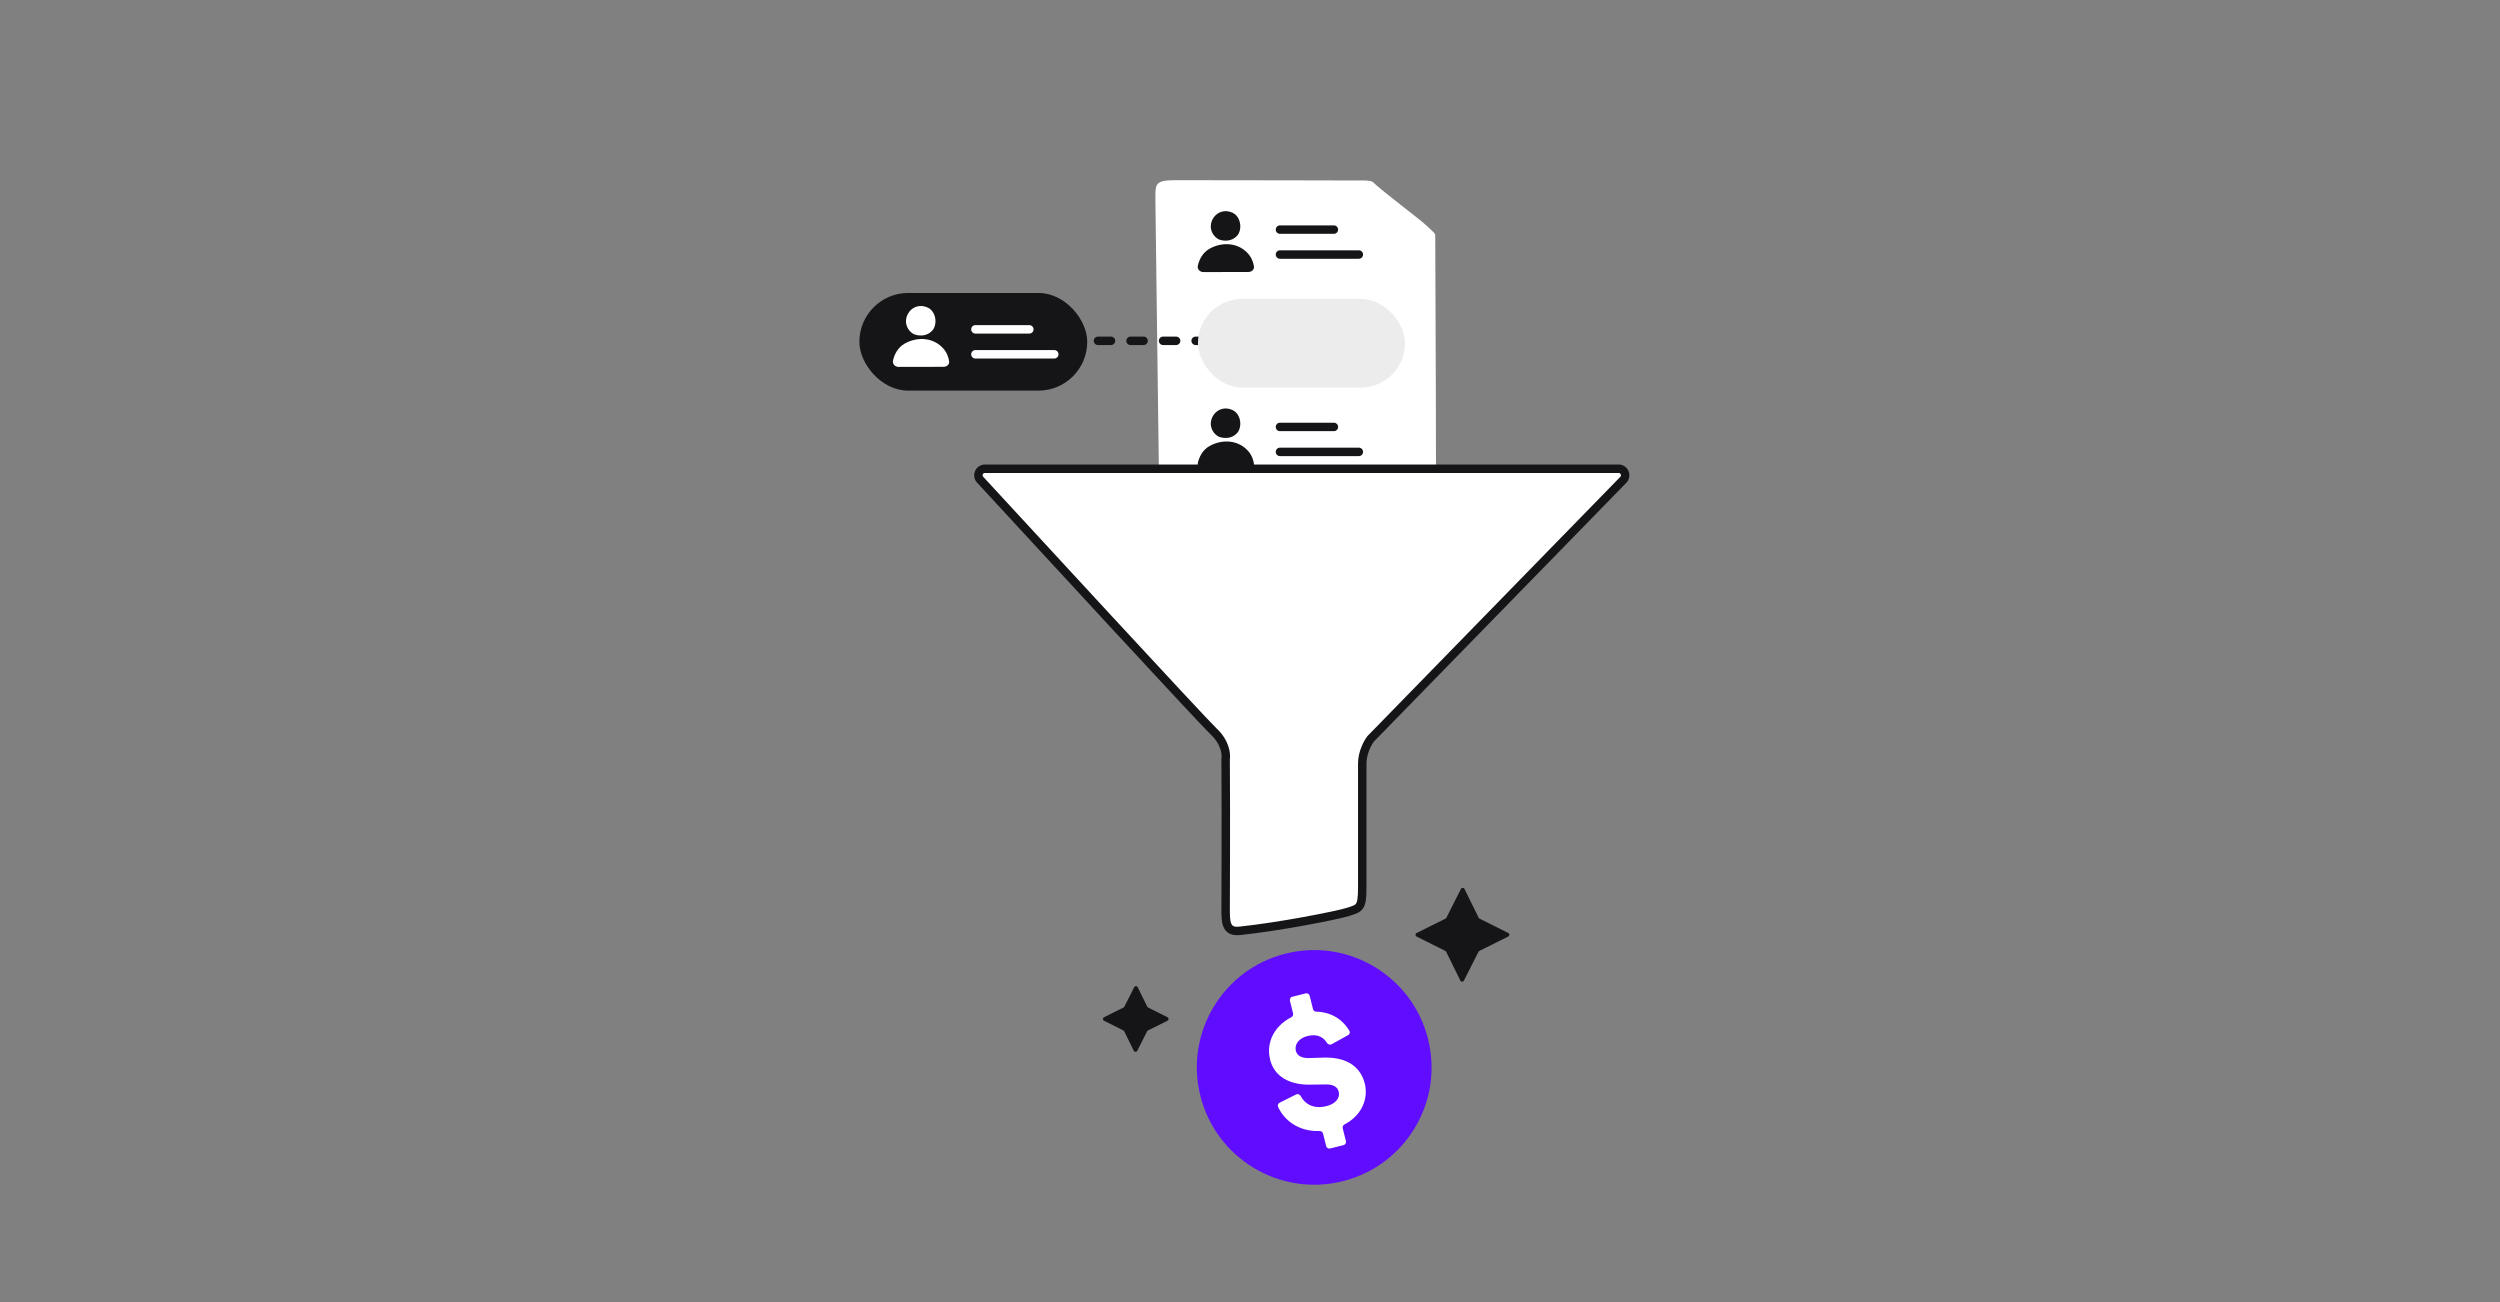 <?xml version="1.0" encoding="UTF-8"?> <svg xmlns="http://www.w3.org/2000/svg" width="384" height="200" viewBox="0 0 384 200" fill="none"><rect x="0" y="0" width="384" height="200" fill="#808080" stroke="none"/><path d="M178.053 76.029L177.469 30.749C177.476 28.236 177.291 27.676 180.697 27.676C191.07 27.676 208.129 27.725 208.87 27.725C209.611 27.725 210.441 27.697 210.84 27.937C212.616 29.613 217.718 33.389 218.968 34.526C220.277 35.717 220.452 35.867 220.454 36.143C220.527 49.073 220.589 74.194 220.557 75.382C220.495 77.68 220.518 77.675 217.047 77.811C204.462 77.827 182.375 78.335 180.772 78.295L180.731 78.294C178.511 78.24 178.088 78.229 178.053 76.029Z" fill="white"></path><path d="M185.803 38.194C184.684 38.816 184.178 39.932 183.985 40.828C183.871 41.358 184.314 41.791 184.855 41.79L191.759 41.776C192.256 41.775 192.682 41.404 192.605 40.913C192.508 40.291 192.246 39.62 191.859 39.138C190.339 37.251 187.792 37.09 185.803 38.194Z" fill="#151417"></path><path d="M189.283 32.661C188.173 32.164 187.317 32.595 186.931 32.879C186.674 33.068 186.049 33.673 185.984 34.624C185.893 35.933 186.916 36.675 187.301 36.806C188.027 37.053 189.181 37.111 189.996 36.239C190.855 35.32 190.649 33.272 189.283 32.661Z" fill="#151417"></path><path d="M185.803 68.501C184.684 69.122 184.178 70.239 183.985 71.135C183.871 71.664 184.314 72.098 184.855 72.097L191.759 72.083C192.256 72.082 192.682 71.71 192.605 71.22C192.508 70.598 192.246 69.926 191.859 69.445C190.339 67.558 187.792 67.396 185.803 68.501Z" fill="#151417"></path><path d="M189.283 62.967C188.173 62.471 187.317 62.902 186.931 63.185C186.674 63.374 186.049 63.98 185.984 64.931C185.893 66.24 186.916 66.982 187.301 67.112C188.027 67.36 189.181 67.418 189.996 66.545C190.855 65.627 190.649 63.578 189.283 62.967Z" fill="#151417"></path><line x1="196.604" y1="35.266" x2="204.884" y2="35.266" stroke="#151417" stroke-width="1.3" stroke-linecap="round"></line><line x1="196.604" y1="39.098" x2="208.716" y2="39.098" stroke="#151417" stroke-width="1.3" stroke-linecap="round"></line><line x1="196.604" y1="65.577" x2="204.884" y2="65.577" stroke="#151417" stroke-width="1.3" stroke-linecap="round"></line><line x1="196.604" y1="69.409" x2="208.716" y2="69.409" stroke="#151417" stroke-width="1.3" stroke-linecap="round"></line><path d="M209.242 117.286C209.242 115.56 210.114 114.022 210.549 113.469L249.343 73.698C249.961 73.065 249.513 72 248.628 72H151.28C150.409 72 149.953 73.035 150.544 73.676C157.402 81.121 184.843 110.896 186.409 112.349C188.199 114.01 188.387 115.867 188.257 116.588C188.322 126.449 188.257 138.112 188.257 139.434C188.257 141.515 188.202 143.205 190.383 142.98C196.365 142.363 205.403 140.604 207.115 140.051C208.828 139.497 209.242 139.467 209.242 136.351V117.286Z" fill="white" stroke="#151417" stroke-width="1.3" stroke-linecap="round"></path><path d="M174.212 151.639C174.324 151.418 174.64 151.418 174.749 151.639L176.22 154.623C176.248 154.681 176.295 154.728 176.353 154.757L179.328 156.247C179.548 156.358 179.546 156.674 179.324 156.784L176.331 158.274C176.272 158.303 176.225 158.351 176.195 158.409L174.686 161.393C174.574 161.614 174.259 161.614 174.149 161.393L172.678 158.409C172.65 158.351 172.603 158.303 172.545 158.274L169.57 156.784C169.35 156.674 169.352 156.358 169.574 156.247L172.567 154.757C172.626 154.728 172.673 154.681 172.703 154.623L174.212 151.639Z" fill="#151417"></path><path d="M224.406 136.537C224.517 136.316 224.833 136.316 224.942 136.537L227.125 140.966C227.154 141.024 227.201 141.071 227.259 141.1L231.673 143.312C231.894 143.422 231.892 143.738 231.67 143.848L227.227 146.06C227.169 146.089 227.121 146.136 227.092 146.194L224.852 150.623C224.74 150.844 224.424 150.844 224.315 150.623L222.132 146.194C222.104 146.136 222.057 146.089 221.999 146.06L217.584 143.848C217.364 143.738 217.366 143.422 217.588 143.312L222.031 141.1C222.089 141.071 222.136 141.024 222.166 140.966L224.406 136.537Z" fill="#151417"></path><path d="M219.349 159.593C221.766 169.248 215.896 179.028 206.238 181.436C196.58 183.844 186.792 177.968 184.376 168.313C181.959 158.657 187.829 148.878 197.487 146.47C207.144 144.062 216.933 149.938 219.349 159.593Z" fill="#600DFF"></path><path d="M206.735 175.285C206.802 175.553 206.639 175.824 206.371 175.891L204.305 176.406C204.038 176.473 203.766 176.31 203.699 176.042L203.219 174.115C203.16 173.877 202.936 173.719 202.691 173.727C199.309 173.843 197.143 171.906 196.303 169.988C196.203 169.759 196.312 169.498 196.535 169.385L199.072 168.112C199.343 167.976 199.668 168.112 199.809 168.38C200.449 169.597 201.77 170.393 203.765 169.896C205.085 169.567 205.877 168.697 205.62 167.667C205.43 166.902 204.724 166.545 203.609 166.571L201.122 166.602C197.988 166.627 195.719 165.286 195.094 162.778C194.393 159.966 195.906 157.49 198.339 156.251C198.556 156.141 198.677 155.898 198.618 155.662L198.13 153.705C198.063 153.437 198.227 153.166 198.494 153.099L200.56 152.584C200.828 152.517 201.099 152.68 201.166 152.948L201.678 155.002C201.735 155.23 201.944 155.386 202.179 155.392C204.758 155.454 206.412 156.86 207.273 158.344C207.406 158.574 207.312 158.862 207.08 158.99L204.537 160.394C204.283 160.534 203.969 160.427 203.815 160.181C203.365 159.466 202.525 158.711 200.829 159.133C199.351 159.502 198.829 160.557 199.04 161.402C199.218 162.115 199.884 162.537 200.972 162.518L203.394 162.447C207.128 162.357 209.04 164.067 209.633 166.443C210.211 168.764 209.162 171.337 206.515 172.711C206.3 172.822 206.181 173.064 206.239 173.298L206.735 175.285Z" fill="white"></path><line x1="163.65" y1="52.35" x2="187.35" y2="52.35" stroke="#151417" stroke-width="1.3" stroke-linecap="round" stroke-dasharray="2 3"></line><rect x="184.008" y="45.908" width="31.801" height="13.629" rx="6.814" fill="#ECECEC"></rect><rect x="132" y="45" width="35" height="15" rx="7.5" fill="#151417"></rect><path d="M138.984 52.761C137.865 53.382 137.359 54.498 137.165 55.395C137.051 55.924 137.495 56.358 138.035 56.356L144.94 56.343C145.436 56.342 145.863 55.97 145.786 55.48C145.689 54.858 145.427 54.186 145.039 53.705C143.519 51.817 140.973 51.656 138.984 52.761Z" fill="white"></path><path d="M142.464 47.227C141.354 46.731 140.497 47.162 140.111 47.445C139.854 47.634 139.23 48.24 139.164 49.191C139.074 50.5 140.097 51.241 140.481 51.372C141.207 51.619 142.361 51.678 143.177 50.805C144.036 49.886 143.829 47.838 142.464 47.227Z" fill="white"></path><line x1="149.824" y1="50.588" x2="158.104" y2="50.588" stroke="white" stroke-width="1.3" stroke-linecap="round"></line><line x1="149.824" y1="54.42" x2="161.936" y2="54.42" stroke="white" stroke-width="1.3" stroke-linecap="round"></line></svg> 